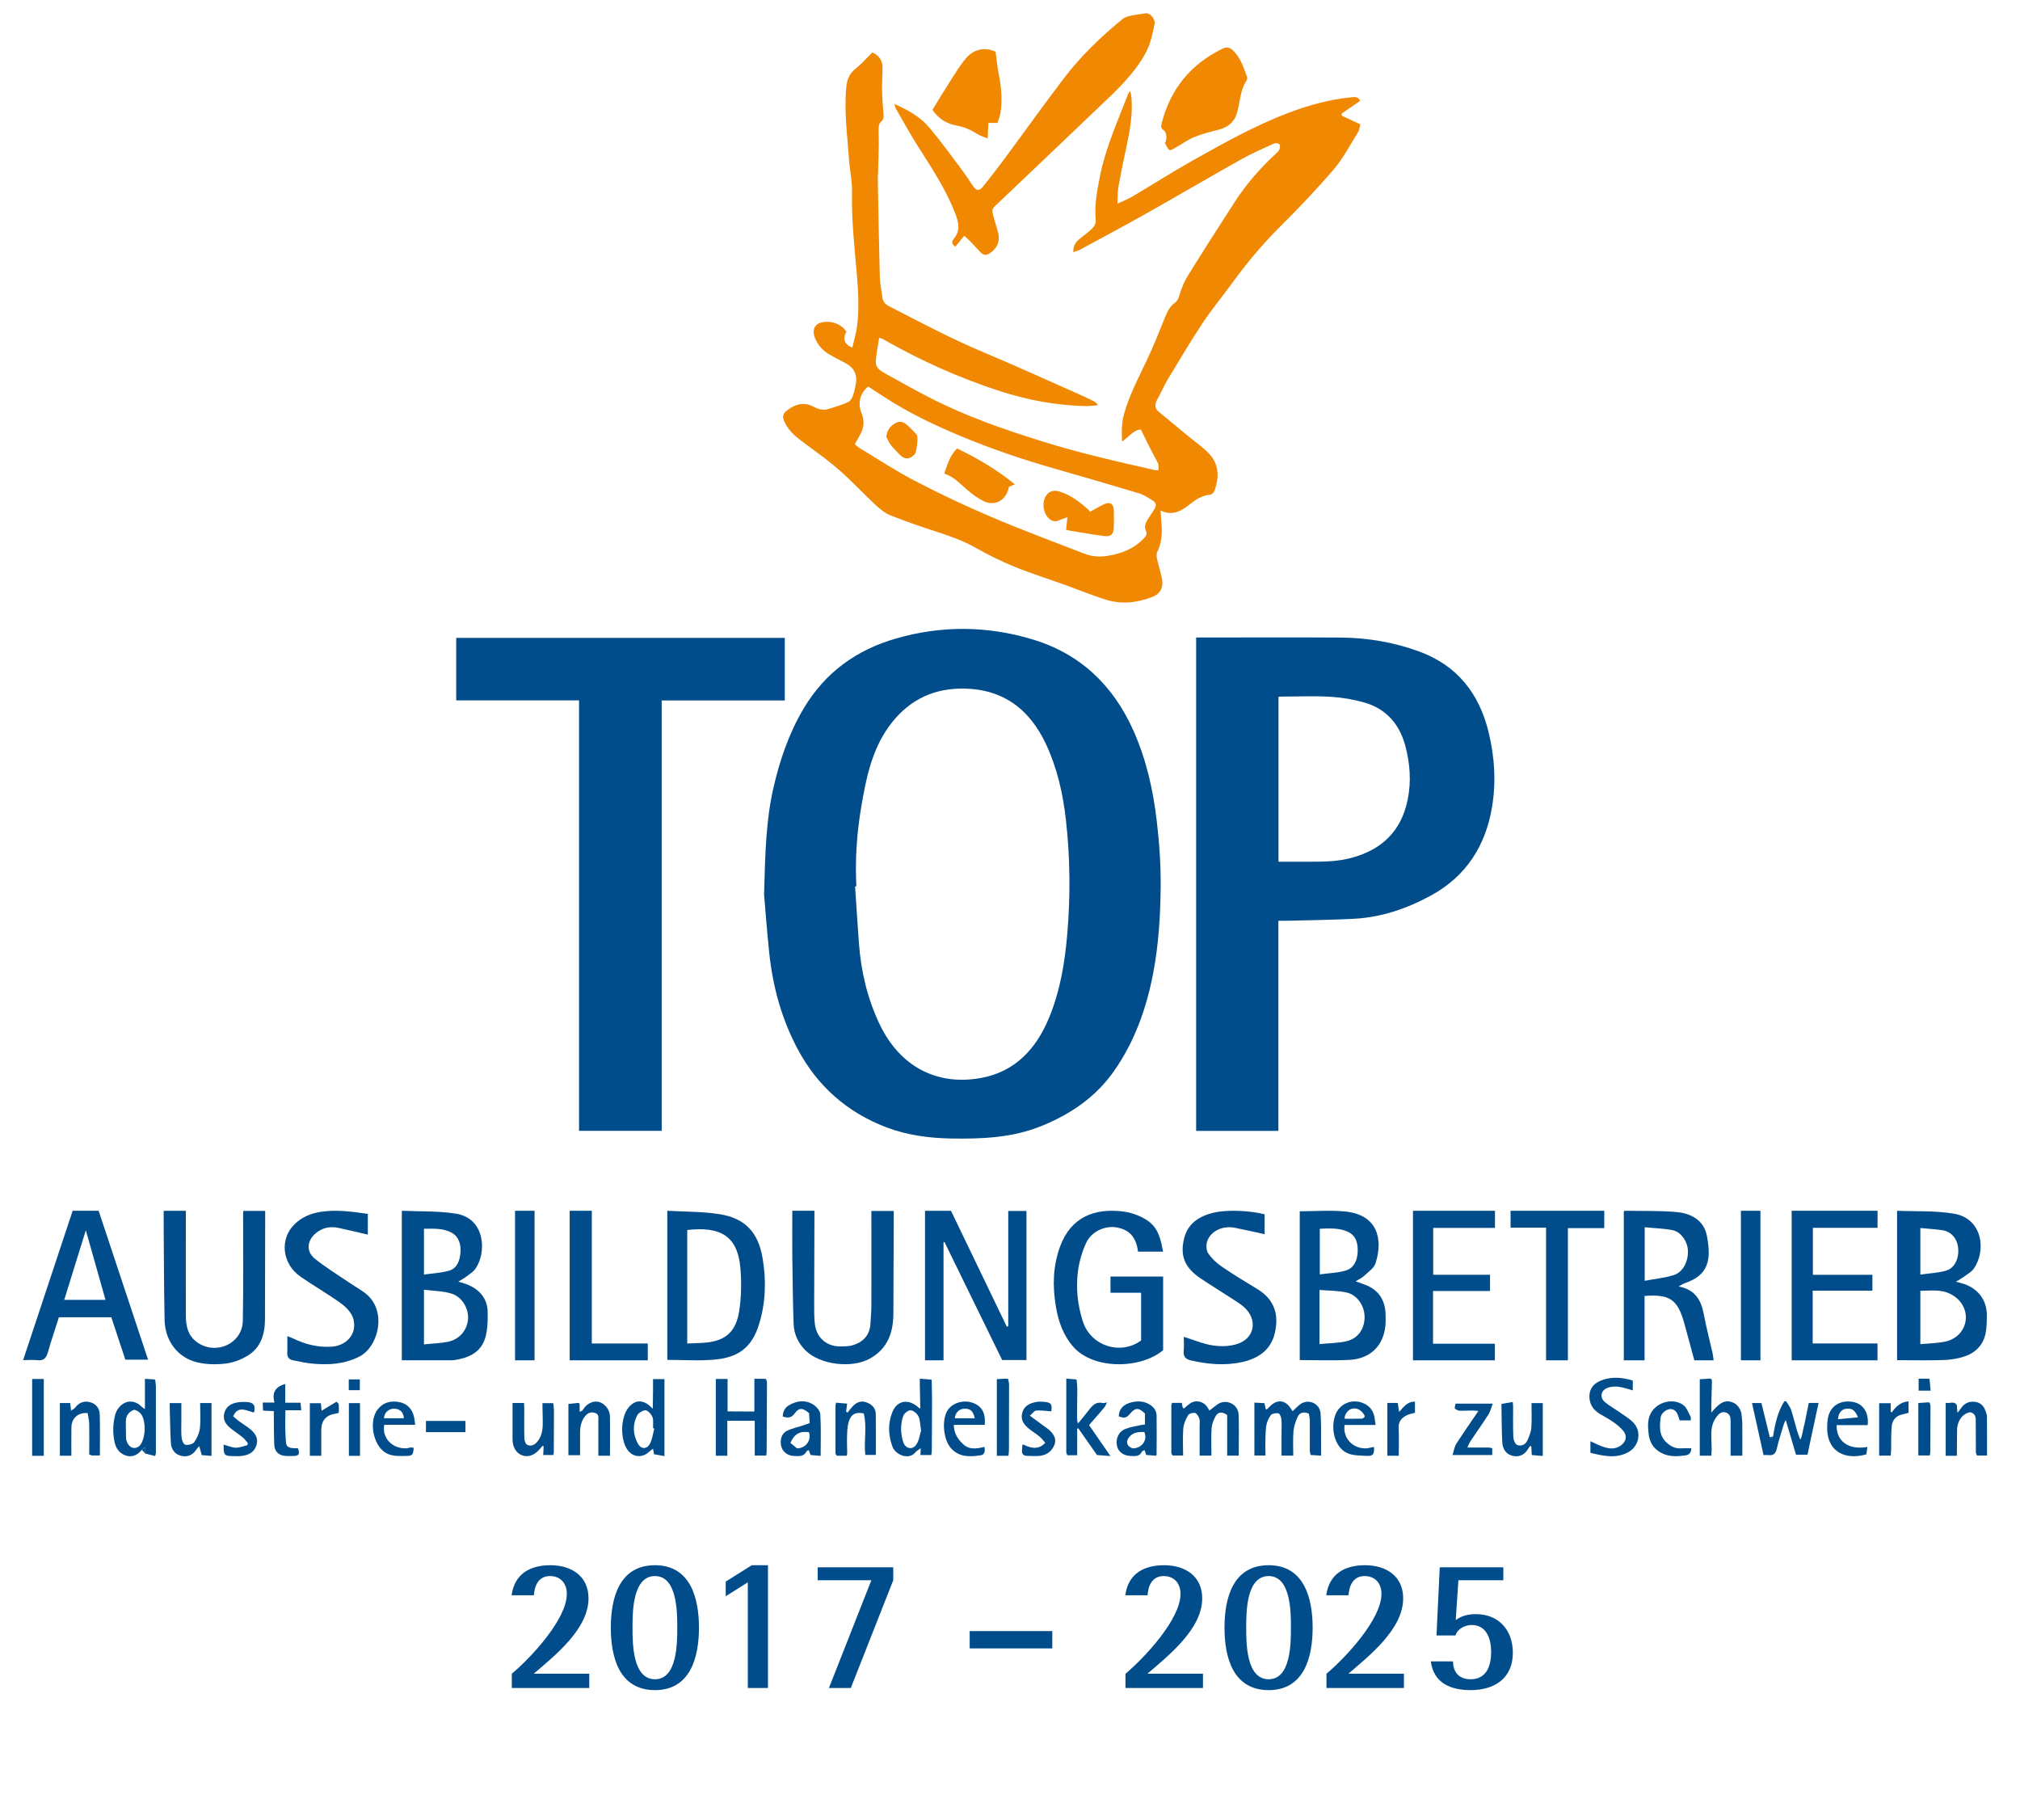 <svg width="151" height="136" viewBox="0 0 151 136" fill="none" xmlns="http://www.w3.org/2000/svg">
<path d="M57.118 66.787C57.2 63.69 57.27 61.302 57.798 58.961C58.273 56.855 58.959 54.832 60.068 52.961C61.673 50.256 64.023 48.568 66.994 47.715C70.373 46.744 73.764 46.768 77.126 47.768C80.698 48.826 83.182 51.17 84.708 54.564C85.683 56.735 86.2 59.026 86.474 61.384C86.663 63.005 86.777 64.625 86.763 66.258C86.742 68.466 86.608 70.66 86.185 72.831C85.677 75.425 84.802 77.866 83.278 80.042C81.933 81.963 80.097 83.224 77.958 84.112C75.72 85.045 73.379 85.13 71.012 85.086C69.39 85.053 67.79 84.833 66.264 84.254C63.316 83.13 61.093 81.171 59.604 78.36C58.416 76.113 57.763 73.716 57.5 71.201C57.322 69.501 57.2 67.793 57.112 66.79L57.118 66.787ZM64.017 66.243C63.985 66.243 63.953 66.243 63.92 66.246C64.014 67.66 64.102 69.078 64.207 70.493C64.361 72.596 64.837 74.616 65.745 76.528C67.242 79.683 70.014 81.183 73.367 80.557C75.912 80.083 77.471 78.354 78.416 76.075C79.242 74.081 79.601 71.954 79.782 69.796C80.024 66.94 79.998 64.093 79.677 61.252C79.458 59.314 79.029 57.417 78.203 55.641C76.925 52.891 74.821 51.4 71.736 51.464C69.498 51.511 67.741 52.506 66.445 54.3C65.167 56.07 64.741 58.179 64.385 60.276C64.052 62.243 63.909 64.237 64.017 66.243Z" fill="#014D8B"/>
<path d="M89.415 47.644H90.268C93.586 47.644 96.907 47.629 100.225 47.65C102.23 47.662 104.194 48 106.08 48.688C108.902 49.72 110.562 51.797 111.271 54.697C111.73 56.564 111.846 58.47 111.528 60.349C111.044 63.22 109.593 65.487 106.993 66.913C105.189 67.902 103.281 68.555 101.223 68.666C99.525 68.757 97.823 68.772 96.122 68.816C95.929 68.822 95.737 68.816 95.562 68.816V84.518H89.415V47.644ZM95.567 64.402C96.353 64.402 97.103 64.402 97.853 64.402C98.921 64.408 99.989 64.393 101.034 64.111C103.298 63.499 104.755 62.12 105.23 59.749C105.502 58.393 105.402 57.064 105.055 55.755C104.623 54.132 103.628 52.976 102 52.508C101.18 52.273 100.316 52.126 99.466 52.076C98.267 52.003 97.062 52.059 95.859 52.059C95.754 52.059 95.649 52.07 95.57 52.076V64.405L95.567 64.402Z" fill="#014D8B"/>
<path d="M43.285 52.344H34.103V47.673H58.664V52.35H49.463V84.515H43.285V52.341V52.344Z" fill="#014D8B"/>
<path d="M69.144 90.493H71.09C72.478 93.377 73.869 96.266 75.264 99.158L75.369 99.113V90.504H76.731V101.646H74.915C73.491 98.732 72.045 95.78 70.603 92.825C70.578 92.828 70.553 92.836 70.531 92.84V101.665H69.147V90.489L69.144 90.493Z" fill="#014D8B"/>
<path d="M141.811 101.655V90.489C143.24 90.549 144.676 90.471 146.056 90.704C148.238 91.074 148.482 93.519 147.533 94.829C147.361 95.07 147.065 95.226 146.817 95.411C146.648 95.537 146.461 95.637 146.213 95.792C146.487 95.866 146.667 95.907 146.84 95.966C147.931 96.355 148.542 97.225 148.523 98.374C148.516 98.803 148.512 99.244 148.426 99.662C148.253 100.495 147.706 101.073 146.918 101.355C146.416 101.532 145.861 101.621 145.325 101.644C144.17 101.684 143.015 101.655 141.811 101.655ZM143.551 100.455C144.207 100.396 144.774 100.388 145.317 100.288C146.225 100.125 146.84 99.477 146.941 98.67C147.038 97.888 146.6 97.111 145.808 96.711C145.081 96.34 144.301 96.47 143.551 96.47V100.455ZM143.551 95.259C144.23 95.163 144.856 95.133 145.445 94.974C146.101 94.796 146.45 94.081 146.378 93.289C146.315 92.593 145.88 92.056 145.231 91.948C144.695 91.863 144.151 91.837 143.551 91.778V95.259Z" fill="#014D8B"/>
<path d="M30.037 101.662V90.489C31.41 90.552 32.787 90.489 34.12 90.712C36.291 91.078 36.389 93.645 35.529 94.838C35.348 95.086 35.056 95.253 34.806 95.446C34.666 95.553 34.507 95.635 34.257 95.787C34.532 95.872 34.709 95.912 34.879 95.979C35.833 96.353 36.454 97.028 36.458 98.109C36.458 98.806 36.45 99.558 36.205 100.184C35.818 101.173 34.893 101.517 33.914 101.654C33.78 101.673 33.643 101.662 33.509 101.662C32.368 101.662 31.226 101.662 30.037 101.662ZM31.692 100.473C32.357 100.406 32.913 100.391 33.455 100.287C34.337 100.113 34.911 99.443 34.987 98.591C35.056 97.835 34.554 96.927 33.762 96.683C33.108 96.479 32.393 96.483 31.692 96.39V100.473ZM31.692 95.257C32.346 95.164 32.946 95.135 33.517 94.983C34.163 94.816 34.369 94.238 34.42 93.627C34.471 93.031 34.315 92.445 33.784 92.141C33.141 91.775 32.407 91.83 31.692 91.834V95.257Z" fill="#014D8B"/>
<path d="M97.16 90.527C98.321 90.527 99.46 90.431 100.577 90.546C102.953 90.79 103.417 92.586 102.822 94.419C102.699 94.797 102.26 95.072 101.948 95.373C101.803 95.514 101.603 95.595 101.335 95.758C101.607 95.859 101.785 95.922 101.959 95.985C102.985 96.345 103.537 97.087 103.573 98.196C103.584 98.597 103.595 99.005 103.518 99.394C103.261 100.738 102.303 101.565 100.849 101.635C99.63 101.695 98.408 101.647 97.16 101.647V90.527ZM98.633 100.452C99.333 100.385 99.978 100.381 100.599 100.252C101.473 100.066 101.973 99.387 102.006 98.508C102.035 97.647 101.491 96.782 100.66 96.597C100 96.449 99.304 96.463 98.636 96.408V100.452H98.633ZM98.658 95.243C99.347 95.15 99.986 95.132 100.58 94.961C101.168 94.794 101.44 94.274 101.484 93.655C101.531 92.98 101.4 92.349 100.747 92.056C100.094 91.759 99.376 91.803 98.658 91.833V95.243Z" fill="#014D8B"/>
<path d="M49.882 90.489C51.218 90.567 52.535 90.541 53.819 90.748C55.715 91.054 56.693 92.125 57.011 94.06C57.286 95.729 57.242 97.387 56.725 99.022C56.168 100.799 55.082 101.46 53.428 101.611C52.263 101.718 51.084 101.633 49.882 101.633V90.489ZM51.373 100.407C51.901 100.381 52.379 100.385 52.849 100.333C54.254 100.178 55.014 99.502 55.252 98.014C55.419 96.966 55.433 95.869 55.35 94.806C55.147 92.324 53.808 91.652 51.373 91.926V100.407Z" fill="#014D8B"/>
<path d="M85.07 93.544C84.932 92.469 84.443 91.915 83.492 91.737C82.619 91.573 81.594 92.027 81.195 92.886C80.896 93.533 80.684 94.251 80.587 94.958C80.411 96.241 80.549 97.528 80.948 98.766C81.534 100.585 83.746 101.314 85.301 100.183V96.617H83.011V95.404H86.946C86.946 97.271 86.946 99.09 86.946 100.909C85.26 102.326 81.735 102.374 80.232 100.656C79.468 99.782 79.113 98.744 78.927 97.632C78.673 96.114 78.707 94.615 79.248 93.15C80.064 90.941 81.84 90.275 83.969 90.546C84.335 90.591 84.704 90.688 85.044 90.833C86.267 91.35 86.659 91.923 86.942 93.544H85.07Z" fill="#014D8B"/>
<path d="M125.475 96.144C126.73 96.38 127.166 97.18 127.365 98.231C127.548 99.208 127.801 100.169 128.022 101.138C128.058 101.302 128.069 101.474 128.095 101.665H126.656C126.403 100.73 126.157 99.806 125.9 98.886C125.409 97.117 124.821 96.713 122.935 96.855V101.665H121.383V90.549C121.412 90.527 121.434 90.489 121.456 90.489C122.752 90.512 124.054 90.471 125.343 90.587C126.421 90.684 127.379 91.204 127.599 92.382C127.911 94.065 127.794 95.288 125.919 95.909C125.809 95.946 125.709 96.021 125.475 96.148V96.144ZM122.946 95.722C123.706 95.58 124.432 95.509 125.119 95.295C125.809 95.082 126.216 94.267 126.176 93.451C126.143 92.778 125.654 92.06 125.023 91.937C124.348 91.806 123.651 91.791 122.946 91.72V95.722Z" fill="#014D8B"/>
<path d="M4.402 98.452C4.131 99.309 3.834 100.17 3.587 101.042C3.464 101.478 3.279 101.713 2.801 101.657C2.475 101.62 2.142 101.649 1.729 101.649C2.975 97.897 4.203 94.197 5.431 90.489H7.373C8.601 94.186 9.829 97.882 11.068 101.616H9.369C9.028 100.584 8.68 99.537 8.322 98.449H4.399L4.402 98.452ZM6.416 91.946C5.859 93.742 5.33 95.442 4.801 97.148H7.887C7.405 95.445 6.931 93.765 6.416 91.946Z" fill="#014D8B"/>
<path d="M60.88 90.489C60.88 90.704 60.88 90.899 60.88 91.098C60.873 93.245 60.865 95.388 60.861 97.535C60.861 97.99 60.861 98.445 60.906 98.897C61.006 99.938 61.756 100.626 62.787 100.626C63.12 100.626 63.475 100.626 63.785 100.525C64.536 100.288 65.016 99.776 65.068 98.934C65.097 98.468 65.138 97.998 65.138 97.528C65.145 95.197 65.138 92.865 65.138 90.504H66.809C66.809 90.662 66.809 90.801 66.809 90.937C66.802 93.332 66.79 95.727 66.783 98.122C66.783 99.573 66.373 100.784 65.027 101.536C63.685 102.284 61.32 102.013 60.222 100.934C59.667 100.385 59.35 99.712 59.324 98.934C59.268 97.276 59.25 95.618 59.228 93.96C59.213 92.817 59.228 91.677 59.228 90.489H60.88Z" fill="#014D8B"/>
<path d="M18.188 90.501H19.823C19.823 90.727 19.823 90.927 19.823 91.127C19.819 93.611 19.815 96.095 19.808 98.579C19.808 99.707 19.5 100.723 18.5 101.327C18.013 101.621 17.43 101.844 16.869 101.908C16.178 101.991 15.434 101.98 14.762 101.821C13.272 101.47 12.332 100.209 12.302 98.624C12.257 96.284 12.254 93.939 12.235 91.595C12.235 91.237 12.235 90.878 12.235 90.493H13.892C13.892 90.682 13.892 90.863 13.892 91.044C13.892 93.464 13.885 95.887 13.892 98.307C13.892 99.153 14.071 99.919 14.87 100.406C16.278 101.263 18.117 100.36 18.151 98.718C18.203 96.065 18.169 93.407 18.173 90.75C18.173 90.674 18.18 90.595 18.184 90.489L18.188 90.501Z" fill="#014D8B"/>
<path d="M111.752 90.489V91.77H107.134V95.272H111.384V96.485H107.123V100.425H111.745V101.665H105.623V90.489H111.752Z" fill="#014D8B"/>
<path d="M27.496 92.27C26.767 92.103 26.031 91.921 25.287 91.765C24.672 91.638 24.098 91.753 23.605 92.166C22.946 92.721 22.868 93.528 23.535 94.071C24.319 94.707 25.188 95.235 26.027 95.804C26.406 96.064 26.804 96.295 27.183 96.559C29.016 97.824 28.32 100.643 26.87 101.383C25.736 101.963 24.554 102.027 23.336 101.911C22.85 101.867 22.371 101.755 21.889 101.658C21.595 101.599 21.455 101.413 21.473 101.089C21.491 100.706 21.477 100.319 21.477 99.858C21.657 99.929 21.808 99.977 21.948 100.048C22.832 100.479 23.752 100.699 24.746 100.65C25.928 100.591 26.738 99.65 26.402 98.53C26.27 98.091 25.854 97.671 25.464 97.392C24.495 96.693 23.45 96.098 22.467 95.417C21.076 94.45 20.88 92.598 22.036 91.478C22.57 90.961 23.226 90.686 23.962 90.571C25.129 90.388 26.277 90.545 27.496 90.723V92.27Z" fill="#014D8B"/>
<path d="M135.515 95.276H139.966V96.459H135.503V100.404H140.348V101.665H133.932V90.489H140.352V91.762H135.519V95.28L135.515 95.276Z" fill="#014D8B"/>
<path d="M88.487 99.909C89.248 100.142 89.956 100.451 90.69 100.558C91.298 100.647 91.984 100.621 92.554 100.421C93.788 99.979 94.008 98.657 93.057 97.748C92.77 97.473 92.416 97.269 92.081 97.046C91.302 96.537 90.508 96.055 89.74 95.539C88.584 94.759 88.204 93.89 88.502 92.609C88.771 91.444 89.635 90.887 90.728 90.631C91.708 90.397 93.419 90.464 94.533 90.753V92.238C93.799 92.079 93.053 91.908 92.304 91.759C91.38 91.577 90.463 92.023 90.228 92.814C90.15 93.074 90.176 93.46 90.321 93.675C90.575 94.046 90.925 94.384 91.298 94.64C92.166 95.234 93.065 95.784 93.967 96.326C95.275 97.109 95.629 98.26 95.286 99.667C94.977 100.93 94.019 101.538 92.841 101.798C91.566 102.08 90.284 101.962 89.017 101.672C88.607 101.579 88.446 101.371 88.484 100.955C88.517 100.61 88.491 100.258 88.491 99.912L88.487 99.909Z" fill="#014D8B"/>
<path d="M115.573 91.751H112.919V90.489H119.923V91.785H117.204V101.665H115.573V91.747V91.751Z" fill="#014D8B"/>
<path d="M42.586 90.489H44.238V100.408H48.423V101.665H42.586V90.489Z" fill="#014D8B"/>
<path d="M38.501 90.489H39.96V101.665H38.501V90.489Z" fill="#014D8B"/>
<path d="M130.138 90.489H131.597V101.665H130.138V90.489Z" fill="#014D8B"/>
<path d="M88.486 105.279C88.656 105.141 88.813 104.985 88.997 104.867C89.426 104.594 89.995 104.744 90.267 105.188C90.334 105.299 90.398 105.411 90.41 105.42C90.608 105.267 90.801 105.105 91.005 104.961C91.647 104.508 92.561 104.932 92.59 105.726C92.625 106.738 92.598 107.755 92.598 108.79H91.735V105.755C91.376 105.491 91.055 105.505 90.874 105.835C90.719 106.111 90.591 106.438 90.57 106.749C90.526 107.417 90.556 108.09 90.556 108.787H89.674C89.674 108.037 89.674 107.285 89.674 106.529C89.674 106.358 89.706 106.17 89.651 106.02C89.59 105.855 89.464 105.632 89.33 105.599C89.172 105.561 88.883 105.649 88.807 105.779C88.635 106.07 88.484 106.414 88.454 106.746C88.402 107.402 88.44 108.064 88.44 108.782C88.177 108.782 87.941 108.782 87.707 108.782C87.687 108.761 87.666 108.761 87.646 108.776C87.617 108.714 87.561 108.652 87.561 108.59C87.558 107.402 87.561 106.217 87.561 105.029C87.561 104.973 87.591 104.914 87.608 104.846H88.341C88.361 104.949 88.378 105.049 88.399 105.152C88.428 105.194 88.457 105.238 88.486 105.279Z" fill="#014D8B"/>
<path d="M94.595 108.358V108.779H93.769V104.826C94.017 104.841 94.253 104.852 94.519 104.867C94.551 105.02 94.58 105.158 94.612 105.296C94.633 105.314 94.653 105.332 94.673 105.349C94.755 105.276 94.84 105.205 94.913 105.126C95.461 104.549 96.086 104.614 96.503 105.288C96.547 105.358 96.594 105.423 96.626 105.473C96.81 105.299 96.973 105.123 97.163 104.973C97.764 104.499 98.66 104.861 98.715 105.632C98.771 106.423 98.748 107.22 98.756 108.017C98.759 108.267 98.756 108.52 98.756 108.79C98.447 108.77 98.208 108.755 97.968 108.74H97.971C97.951 108.629 97.913 108.514 97.91 108.402C97.91 107.655 97.919 106.908 97.913 106.161C97.913 105.985 97.863 105.808 97.837 105.649C97.446 105.479 97.148 105.57 96.999 105.899C96.848 106.235 96.722 106.605 96.69 106.97C96.64 107.564 96.675 108.167 96.675 108.79H95.797C95.797 108.24 95.797 107.682 95.797 107.123C95.797 106.767 95.82 106.411 95.785 106.058C95.771 105.899 95.66 105.643 95.561 105.626C95.377 105.593 95.082 105.643 94.989 105.773C94.811 106.017 94.679 106.335 94.644 106.635C94.58 107.19 94.6 107.758 94.586 108.32C94.58 108.32 94.571 108.326 94.565 108.329C94.571 108.34 94.58 108.349 94.586 108.361L94.595 108.358Z" fill="#014D8B"/>
<path d="M57.266 103.061C57.289 103.152 57.333 103.241 57.333 103.332C57.327 105.058 57.318 106.788 57.309 108.514C57.309 108.596 57.289 108.682 57.277 108.784H56.419V106.182H54.37V108.796H53.51V103.058H54.388C54.388 103.861 54.388 104.661 54.388 105.461L54.391 105.488L54.417 105.482C55.045 105.485 55.672 105.491 56.3 105.493C56.332 105.491 56.364 105.485 56.393 105.482V103.047C56.661 103.047 56.874 103.047 57.087 103.047C57.146 103.052 57.204 103.055 57.266 103.061Z" fill="#014D8B"/>
<path d="M68.793 105.27C68.781 104.694 68.77 104.114 68.758 103.538C68.758 103.397 68.758 103.255 68.758 103.041C69.082 103.067 69.356 103.091 69.634 103.111L69.625 103.132L69.645 103.138C69.654 103.626 69.672 104.111 69.672 104.599C69.672 105.882 69.663 107.167 69.654 108.449C69.654 108.543 69.634 108.637 69.619 108.746H68.805C68.811 108.582 68.817 108.446 68.828 108.234C68.665 108.358 68.531 108.423 68.449 108.526C67.924 109.173 66.922 108.717 66.704 108.096C66.397 107.24 66.365 106.367 66.712 105.523C67.077 104.635 67.926 104.517 68.685 105.211C68.709 105.226 68.732 105.243 68.755 105.258C68.77 105.261 68.784 105.267 68.799 105.27H68.793ZM68.852 106.899C68.776 106.455 68.784 106.114 68.65 105.843C68.548 105.638 68.274 105.411 68.067 105.399C67.886 105.388 67.585 105.632 67.518 105.826C67.296 106.458 67.314 107.126 67.515 107.767C67.678 108.282 68.221 108.396 68.51 107.946C68.72 107.62 68.767 107.185 68.855 106.899H68.852Z" fill="#014D8B"/>
<path d="M10.604 108.355C10.294 108.734 9.897 108.934 9.419 108.787C8.958 108.643 8.677 108.276 8.572 107.811C8.421 107.137 8.432 106.458 8.599 105.779C8.803 104.941 9.76 104.285 10.624 105.164C10.679 105.22 10.752 105.258 10.834 105.314V103.05C11.088 103.064 11.327 103.079 11.564 103.094L11.572 103.126H11.604C11.622 103.302 11.654 103.482 11.654 103.658C11.657 105.296 11.654 106.935 11.654 108.573C11.654 108.62 11.634 108.667 11.599 108.82C11.351 108.758 11.105 108.693 10.86 108.632C10.86 108.499 10.86 108.367 10.86 108.146C10.732 108.249 10.668 108.299 10.604 108.349V108.355ZM10.046 105.358C9.623 105.505 9.401 105.799 9.407 106.264C9.413 106.667 9.41 107.07 9.422 107.473C9.433 107.829 9.713 108.208 10.002 108.217C10.352 108.226 10.548 107.984 10.656 107.679C10.834 107.185 10.86 106.682 10.749 106.164C10.662 105.755 10.452 105.482 10.043 105.358H10.046Z" fill="#014D8B"/>
<path d="M48.893 108.702C48.869 108.576 48.849 108.449 48.817 108.276C48.703 108.361 48.612 108.417 48.54 108.487C48.02 108.979 47.331 108.929 46.914 108.364C46.351 107.602 46.38 105.946 46.972 105.211C47.498 104.558 48.143 104.579 48.773 105.267L48.782 105.288L48.799 105.267C48.805 104.794 48.814 104.32 48.817 103.847C48.817 103.594 48.817 103.341 48.817 103.07H49.669V108.826C49.392 108.776 49.138 108.729 48.887 108.684L48.893 108.699V108.702ZM48.907 106.767C48.878 106.758 48.849 106.752 48.82 106.743C48.82 106.523 48.828 106.302 48.82 106.085C48.808 105.826 48.449 105.364 48.213 105.399C48 105.432 47.725 105.602 47.629 105.788C47.27 106.482 47.317 107.208 47.682 107.887C47.915 108.323 48.364 108.334 48.589 107.89C48.764 107.549 48.808 107.143 48.91 106.767H48.907Z" fill="#014D8B"/>
<path d="M132.534 107.367C132.691 106.446 132.875 105.538 133.374 104.738C133.421 104.729 133.465 104.723 133.511 104.714C133.637 104.923 133.803 105.12 133.879 105.343C134.054 105.861 134.18 106.396 134.334 106.92C134.396 107.129 134.48 107.332 134.553 107.537C134.565 107.558 134.579 107.579 134.594 107.599C134.6 107.582 134.609 107.564 134.614 107.546C134.641 107.47 134.667 107.393 134.69 107.317V107.308C134.749 107.04 134.807 106.776 134.865 106.508L134.892 106.499L134.88 106.476C134.988 105.941 135.099 105.405 135.21 104.849H135.945C135.922 104.961 135.899 105.058 135.878 105.158L135.858 105.164L135.869 105.182C135.621 106.349 135.37 107.52 135.113 108.72H134.255C134.013 107.899 133.762 107.055 133.488 106.123C133.418 106.279 133.377 106.346 133.354 106.42C133.173 107.026 132.96 107.629 132.825 108.246C132.741 108.64 132.566 108.796 132.183 108.749C132.078 108.734 131.967 108.749 131.83 108.749C131.541 107.446 131.258 106.167 130.966 104.858H131.673C131.874 105.688 132.084 106.543 132.291 107.396C132.411 107.532 132.466 107.526 132.525 107.364L132.534 107.367Z" fill="#014D8B"/>
<path d="M130.173 105.626C130.196 105.879 130.237 106.135 130.24 106.388C130.249 107.182 130.243 107.976 130.243 108.793H129.367C129.367 107.94 129.364 107.087 129.367 106.232C129.367 105.946 129.341 105.685 129.029 105.573C128.699 105.455 128.495 105.658 128.319 105.885C128.025 106.267 127.923 106.717 127.923 107.193C127.923 107.573 127.946 107.952 127.952 108.332C127.952 108.484 127.931 108.64 127.923 108.793H127.062V103.079C127.281 103.067 127.496 103.055 127.71 103.041L127.73 103.052L127.747 103.035C127.978 103 127.975 103.158 127.969 103.308C127.955 103.855 127.937 104.405 127.925 104.952C127.923 105.117 127.925 105.282 127.925 105.57C128.398 105.038 128.813 104.546 129.498 104.802C129.855 104.935 130.073 105.235 130.17 105.611V105.62L130.173 105.626Z" fill="#014D8B"/>
<path d="M122.054 103.176V103.911C121.677 103.811 121.318 103.673 120.953 103.638C120.667 103.608 120.338 103.635 120.084 103.758C119.646 103.973 119.593 104.47 119.967 104.785C120.326 105.088 120.749 105.314 121.134 105.588C121.47 105.826 121.835 106.041 122.112 106.338C122.737 107.011 122.529 108.082 121.727 108.526C120.793 109.043 119.85 108.811 118.887 108.579V107.714C119.202 107.852 119.521 108.02 119.853 108.134C120.314 108.29 120.784 108.332 121.204 107.999C121.566 107.714 121.645 107.299 121.347 106.94C121.134 106.682 120.863 106.464 120.586 106.27C120.259 106.041 119.897 105.861 119.556 105.649C119.129 105.385 118.861 105.011 118.817 104.494C118.771 103.914 119.033 103.47 119.558 103.229C120.39 102.85 121.222 102.929 122.054 103.179V103.176Z" fill="#014D8B"/>
<path d="M82.734 104.835C82.676 104.952 82.635 105.088 82.553 105.185C82.186 105.623 81.806 106.052 81.409 106.508C81.938 107.273 82.451 108.017 83.009 108.82C82.629 108.79 82.332 108.767 82.002 108.743C81.544 108.087 81.074 107.417 80.601 106.743C80.575 106.755 80.548 106.764 80.522 106.776V108.761C80.262 108.761 80.035 108.761 79.81 108.761L79.787 108.758C79.76 108.696 79.734 108.634 79.708 108.57C79.714 108.564 79.722 108.555 79.728 108.546C79.722 108.546 79.714 108.546 79.708 108.546V103.032C79.988 103.055 80.213 103.073 80.438 103.094L80.449 103.126H80.481C80.499 103.364 80.531 103.602 80.531 103.841C80.531 104.544 80.51 105.246 80.508 105.949C80.508 106.079 80.54 106.211 80.557 106.34C80.566 106.355 80.572 106.373 80.581 106.39C80.595 106.373 80.613 106.355 80.627 106.338C80.907 105.991 81.191 105.649 81.465 105.296C81.707 104.982 81.975 104.758 82.407 104.852C82.498 104.873 82.597 104.838 82.693 104.829L82.714 104.846L82.74 104.838L82.734 104.835Z" fill="#014D8B"/>
<path d="M42.51 104.926C42.752 104.899 42.995 104.873 43.234 104.849H43.237C43.257 104.844 43.275 104.849 43.286 104.867C43.301 104.899 43.316 104.935 43.33 104.967V105.517C43.429 105.47 43.485 105.443 43.54 105.417H43.558L43.552 105.399C43.818 104.926 44.308 104.667 44.749 104.77C45.172 104.867 45.577 105.323 45.592 105.808C45.615 106.796 45.598 107.787 45.598 108.796H44.728C44.728 107.917 44.728 107.04 44.728 106.164C44.728 105.946 44.778 105.699 44.504 105.605C44.226 105.511 43.975 105.567 43.777 105.796C43.462 106.155 43.368 106.593 43.362 107.052C43.356 107.614 43.362 108.176 43.362 108.758H42.49C42.49 107.464 42.49 106.217 42.49 104.97L42.519 104.958L42.51 104.929V104.926Z" fill="#014D8B"/>
<path d="M15.077 108.746C15.022 108.537 14.966 108.326 14.899 108.082C14.829 108.161 14.739 108.234 14.681 108.329C14.4 108.761 13.989 108.923 13.519 108.799C13.072 108.682 12.804 108.32 12.775 107.861C12.722 106.996 12.716 106.132 12.69 105.267L12.705 105.255L12.687 105.243V104.861H13.557C13.557 105.326 13.557 105.788 13.557 106.246C13.557 106.649 13.534 107.055 13.577 107.455C13.598 107.646 13.729 107.958 13.846 107.976C14.062 108.011 14.406 107.94 14.517 107.785C14.73 107.482 14.902 107.099 14.943 106.735C15.01 106.123 14.961 105.496 14.961 104.858H15.81V108.811C15.559 108.79 15.32 108.77 15.083 108.749H15.075L15.077 108.746Z" fill="#014D8B"/>
<path d="M112.254 104.923C112.519 104.876 112.782 104.832 113.08 104.779C113.094 104.92 113.109 105.014 113.109 105.105C113.109 105.876 113.094 106.649 113.126 107.42C113.135 107.62 113.255 107.923 113.404 107.985C113.678 108.102 114.008 107.993 114.154 107.696C114.302 107.387 114.443 107.049 114.469 106.714C114.518 106.108 114.483 105.493 114.483 104.864H115.327V108.814C115.055 108.793 114.796 108.77 114.504 108.746C114.492 108.52 114.48 108.317 114.469 108.117C114.443 108.096 114.416 108.076 114.39 108.055C114.332 108.14 114.265 108.223 114.212 108.311C113.935 108.773 113.503 108.923 113.021 108.79C112.551 108.661 112.321 108.252 112.298 107.787C112.251 106.846 112.254 105.905 112.236 104.964L112.263 104.949L112.251 104.923H112.254Z" fill="#014D8B"/>
<path d="M62.539 108.784C62.51 108.723 62.454 108.661 62.454 108.599C62.452 107.414 62.454 106.226 62.454 105.041C62.454 104.982 62.481 104.926 62.501 104.832C62.778 104.855 63.041 104.879 63.327 104.902C63.295 105.146 63.272 105.317 63.248 105.491C63.283 105.517 63.321 105.543 63.356 105.57C63.49 105.405 63.619 105.235 63.765 105.079C64.048 104.779 64.398 104.664 64.789 104.814C65.177 104.961 65.46 105.235 65.466 105.679C65.481 106.69 65.472 107.699 65.472 108.737H64.681C64.567 107.696 64.821 106.643 64.57 105.635C63.96 105.502 63.598 105.699 63.432 106.299C63.336 106.646 63.33 107.023 63.318 107.387C63.304 107.802 63.327 108.22 63.33 108.634C63.33 108.67 63.312 108.705 63.289 108.796C63.064 108.796 62.828 108.796 62.592 108.796C62.574 108.793 62.557 108.79 62.539 108.787V108.784Z" fill="#014D8B"/>
<path d="M6.67 108.699C6.67 107.943 6.684 107.185 6.67 106.429C6.664 106.149 6.594 105.87 6.553 105.611C5.849 105.541 5.353 105.993 5.339 106.658C5.324 107.364 5.336 108.073 5.336 108.796H4.475V104.858H5.245C5.263 105.005 5.28 105.132 5.295 105.258C5.298 105.311 5.304 105.364 5.307 105.42C5.403 105.358 5.526 105.314 5.593 105.226C5.882 104.852 6.243 104.673 6.707 104.788C7.177 104.905 7.443 105.243 7.457 105.711C7.487 106.711 7.466 107.711 7.466 108.776C7.279 108.776 7.069 108.776 6.856 108.776C6.792 108.749 6.731 108.723 6.667 108.699H6.67Z" fill="#014D8B"/>
<path d="M147.274 105.546C146.729 105.626 146.308 106.179 146.297 106.855C146.285 107.49 146.288 108.126 146.282 108.758C146.282 108.767 146.265 108.776 146.244 108.799H145.445V104.838C145.728 104.926 146.043 104.673 146.273 105.002L146.259 105.017L146.279 105.026C146.291 105.179 146.305 105.332 146.326 105.591C146.451 105.432 146.524 105.349 146.586 105.258C146.828 104.891 147.163 104.72 147.601 104.764C148.021 104.805 148.281 105.049 148.418 105.438C148.465 105.576 148.529 105.717 148.529 105.858C148.538 106.82 148.535 107.779 148.535 108.779C148.296 108.779 148.057 108.779 147.82 108.779C147.808 108.758 147.791 108.755 147.771 108.77C147.747 108.705 147.724 108.637 147.7 108.573C147.706 108.567 147.715 108.558 147.721 108.552C147.715 108.552 147.706 108.552 147.7 108.552C147.7 107.726 147.7 106.899 147.689 106.076C147.686 105.814 147.572 105.605 147.283 105.552C147.28 105.552 147.274 105.552 147.271 105.552L147.274 105.546Z" fill="#014D8B"/>
<path d="M41.36 104.899C41.378 105.088 41.41 105.279 41.41 105.467C41.41 106.493 41.404 107.523 41.398 108.549C41.398 108.608 41.378 108.664 41.363 108.743H40.607C40.616 108.52 40.628 108.302 40.637 108.087C40.61 108.079 40.587 108.07 40.561 108.058C40.476 108.152 40.394 108.249 40.31 108.343C39.925 108.776 39.449 108.931 39.014 108.761C38.582 108.593 38.316 108.146 38.314 107.582C38.314 106.679 38.314 105.776 38.314 104.855H39.172C39.177 104.982 39.189 105.111 39.189 105.241C39.189 105.988 39.177 106.735 39.198 107.479C39.204 107.646 39.268 107.893 39.388 107.964C39.615 108.099 39.881 108.04 40.085 107.832C40.441 107.47 40.555 107.011 40.569 106.526C40.581 106.088 40.558 105.646 40.552 105.205C40.552 105.099 40.552 104.991 40.552 104.867C40.835 104.867 41.086 104.867 41.334 104.867V104.894H41.363L41.36 104.899Z" fill="#014D8B"/>
<path d="M86.423 108.796C86.181 108.779 85.942 108.761 85.685 108.74C85.644 108.623 85.603 108.511 85.556 108.376C85.489 108.414 85.384 108.437 85.358 108.496C85.183 108.864 84.862 108.826 84.544 108.817C83.992 108.805 83.581 108.505 83.493 108.043C83.388 107.499 83.63 106.985 84.138 106.788C84.462 106.661 84.812 106.608 85.154 106.529C85.294 106.496 85.437 106.485 85.588 106.461V105.643C85.133 105.188 84.868 105.191 84.477 105.652C84.199 105.979 84.065 106.011 83.63 105.855C83.639 105.311 83.972 104.941 84.628 104.794C85.075 104.694 85.521 104.717 85.93 104.964C86.239 105.152 86.452 105.423 86.458 105.791C86.473 106.755 86.464 107.723 86.458 108.687C86.458 108.72 86.435 108.752 86.42 108.793L86.423 108.796ZM84.69 108.246C85.37 108.234 85.807 107.605 85.539 107.026C84.967 106.999 84.646 107.108 84.395 107.42C84.126 107.752 84.246 108.114 84.672 108.243L84.681 108.267L84.69 108.246Z" fill="#014D8B"/>
<path d="M60.523 106.346C60.508 106.102 60.496 105.858 60.482 105.617C59.991 105.199 59.726 105.185 59.39 105.652C59.139 105.999 58.865 105.973 58.515 105.867C58.515 105.502 58.669 105.214 58.958 105.038C59.533 104.685 60.163 104.602 60.753 104.946C61.007 105.093 61.302 105.423 61.319 105.688C61.383 106.72 61.346 107.758 61.346 108.808C61.086 108.784 60.846 108.764 60.587 108.743C60.546 108.626 60.508 108.511 60.461 108.379C60.403 108.408 60.312 108.42 60.289 108.467C60.082 108.893 59.7 108.826 59.34 108.814C58.909 108.799 58.541 108.532 58.421 108.161C58.275 107.711 58.392 107.167 58.786 106.958C59.171 106.752 59.621 106.67 60.041 106.529C60.201 106.476 60.359 106.417 60.52 106.358C60.525 106.352 60.534 106.346 60.54 106.343C60.534 106.343 60.528 106.343 60.523 106.346ZM59.594 108.246C60.248 108.226 60.68 107.629 60.47 107.037C59.802 106.938 59.387 107.158 59.084 107.837C59.236 107.961 59.405 108.102 59.577 108.243L59.586 108.267L59.594 108.246Z" fill="#014D8B"/>
<path d="M73.611 106.49H71.3C71.303 107.093 71.58 107.549 72.001 107.937C72.476 108.376 73.028 108.267 73.6 108.134C73.629 108.42 73.644 108.711 73.317 108.761C72.514 108.882 71.715 108.931 71.087 108.234C70.518 107.602 70.375 106.12 70.836 105.399C71.186 104.852 72.015 104.596 72.686 104.832C73.395 105.079 73.693 105.596 73.611 106.488V106.49ZM72.867 105.996C72.742 105.429 72.511 105.249 72.018 105.288C71.677 105.314 71.399 105.617 71.376 105.996H72.867Z" fill="#014D8B"/>
<path d="M139.614 106.511C139.217 106.511 138.834 106.511 138.449 106.511C138.064 106.511 137.676 106.511 137.291 106.511C137.273 107.729 138.187 108.387 139.596 108.14C139.564 108.34 139.535 108.526 139.511 108.693C137.944 109.143 136.657 108.502 136.59 106.882C136.579 106.567 136.59 106.24 136.651 105.935C136.829 105.067 137.571 104.614 138.499 104.773C139.269 104.905 139.713 105.561 139.614 106.511ZM138.878 105.926L138.902 105.905C138.902 105.905 138.887 105.905 138.878 105.905C138.671 105.382 138.417 105.214 137.959 105.293C137.647 105.346 137.41 105.641 137.399 106.07C137.898 106.02 138.385 105.973 138.875 105.926H138.878Z" fill="#014D8B"/>
<path d="M102.191 108.243C102.363 108.208 102.536 108.173 102.711 108.137C102.743 108.696 102.644 108.834 102.15 108.808C101.675 108.782 101.158 108.793 100.735 108.611C99.848 108.229 99.448 106.935 99.786 105.843C100.061 104.958 100.989 104.511 101.85 104.844C102.34 105.032 102.644 105.385 102.746 105.905L102.734 105.92L102.751 105.929C102.775 106.105 102.801 106.282 102.83 106.496C102.398 106.496 102.013 106.496 101.628 106.496C101.243 106.496 100.884 106.496 100.513 106.496C100.361 107.49 101.149 108.308 102.185 108.243L102.188 108.261V108.243H102.191ZM101.999 105.773C101.745 105.346 101.397 105.179 101.012 105.299C100.747 105.385 100.493 105.735 100.513 106.032C100.942 106.032 101.374 106.038 101.806 106.026C101.873 106.026 101.94 105.946 102.007 105.905C102.007 105.861 102.001 105.817 101.999 105.776V105.773Z" fill="#014D8B"/>
<path d="M30.959 105.926C30.985 106.102 31.009 106.276 31.038 106.485H28.724C28.54 107.47 29.328 108.296 30.393 108.24L30.396 108.258V108.24C30.507 108.22 30.615 108.199 30.723 108.176C30.79 108.184 30.857 108.193 30.924 108.202C30.892 108.749 30.828 108.814 30.3 108.814C29.78 108.814 29.264 108.858 28.785 108.549C27.86 107.949 27.553 106.149 28.26 105.299C28.677 104.796 29.24 104.667 29.841 104.785C30.437 104.902 30.819 105.293 30.951 105.905L30.939 105.917L30.956 105.926H30.959ZM28.706 105.996H30.186C30.168 105.529 29.882 105.276 29.43 105.282C29.039 105.288 28.715 105.596 28.706 105.996Z" fill="#014D8B"/>
<path d="M19.636 104.823H20.517C20.313 104.073 20.59 103.632 21.323 103.438V104.835H22.467C22.484 105.029 22.502 105.191 22.522 105.399H21.334C21.334 106.046 21.302 106.652 21.343 107.255C21.393 108.055 21.288 108.252 22.274 108.24C22.429 108.699 22.35 108.814 21.886 108.817C21.705 108.817 21.521 108.826 21.34 108.811C20.832 108.77 20.526 108.49 20.503 107.985C20.471 107.252 20.476 106.52 20.468 105.785C20.468 105.691 20.468 105.596 20.468 105.461C20.188 105.449 19.942 105.438 19.665 105.426C19.656 105.232 19.651 105.064 19.639 104.823H19.636Z" fill="#014D8B"/>
<path d="M126.393 105.935V106.155H125.559C125.535 106.079 125.509 105.999 125.483 105.92C125.386 105.62 125.267 105.335 124.899 105.308C124.625 105.288 124.184 105.593 124.143 105.905C124.059 106.585 123.992 107.276 124.581 107.811C124.893 108.096 125.226 108.273 125.658 108.243C125.909 108.226 126.163 108.24 126.431 108.24C126.423 108.534 126.3 108.729 125.999 108.77C125.445 108.843 124.887 108.89 124.353 108.664C123.679 108.379 123.303 107.855 123.233 107.126C123.174 106.526 123.136 105.929 123.539 105.408C124.073 104.717 125.168 104.499 125.856 105.029C126.107 105.223 126.215 105.605 126.388 105.902L126.376 105.923L126.39 105.938L126.393 105.935Z" fill="#014D8B"/>
<path d="M111.337 108.187C111.407 108.202 111.475 108.217 111.55 108.234V108.746H108.58C108.676 108.446 108.714 108.14 108.863 107.905C109.376 107.096 109.931 106.311 110.514 105.452C110.339 105.438 110.22 105.417 110.1 105.417C109.761 105.417 109.42 105.443 109.081 105.429C108.973 105.426 108.866 105.335 108.76 105.285C108.758 105.246 108.752 105.205 108.749 105.167C108.769 105.064 108.79 104.961 108.801 104.902H111.585C111.46 105.232 111.405 105.496 111.27 105.705C110.838 106.382 110.371 107.037 109.925 107.705C109.831 107.846 109.773 108.011 109.686 108.184H111.311L111.323 108.208L111.34 108.19L111.337 108.187Z" fill="#014D8B"/>
<path d="M18.918 105.555C18.687 105.488 18.46 105.391 18.223 105.355C17.859 105.296 17.593 105.455 17.43 105.852C17.584 105.982 17.733 106.117 17.896 106.238C18.18 106.446 18.489 106.623 18.755 106.852C19.111 107.161 19.335 107.535 19.157 108.046C18.973 108.573 18.553 108.752 18.063 108.814C17.812 108.846 17.555 108.823 17.298 108.82C16.817 108.811 16.723 108.717 16.718 108.237C16.718 108.152 16.718 108.067 16.718 107.961C17.03 108.049 17.325 108.187 17.619 108.196C17.911 108.202 18.203 108.076 18.495 108.008C18.504 107.958 18.512 107.908 18.524 107.855C18.396 107.708 18.285 107.54 18.136 107.417C17.844 107.179 17.523 106.979 17.231 106.74C16.907 106.476 16.671 106.143 16.747 105.699C16.831 105.211 17.176 104.935 17.628 104.835C17.917 104.77 18.229 104.761 18.527 104.791C18.976 104.835 19.096 105.052 19 105.532C18.973 105.541 18.947 105.552 18.918 105.561V105.555Z" fill="#014D8B"/>
<path d="M76.509 107.967C77.222 108.314 77.706 108.29 78.138 107.829C77.995 107.673 77.864 107.493 77.697 107.355C77.446 107.146 77.16 106.979 76.906 106.77C76.553 106.482 76.288 106.135 76.404 105.635C76.533 105.073 76.968 104.873 77.467 104.776C77.63 104.744 77.805 104.755 77.974 104.764C78.567 104.794 78.675 104.938 78.584 105.479C78.205 105.452 77.831 105.393 77.464 105.42C77.315 105.432 77.181 105.638 76.982 105.802C77.321 106.052 77.595 106.246 77.861 106.449C78.103 106.632 78.371 106.79 78.573 107.011C78.815 107.276 78.972 107.608 78.821 107.984C78.631 108.452 78.266 108.732 77.782 108.799C77.449 108.843 77.102 108.814 76.763 108.805C76.518 108.799 76.375 108.679 76.398 108.411V108.402C76.407 108.261 76.413 108.12 76.422 107.979C76.454 107.973 76.483 107.967 76.515 107.964L76.509 107.967Z" fill="#014D8B"/>
<path d="M2.403 103.061H3.273V108.802H2.403V103.061Z" fill="#014D8B"/>
<path d="M74.516 108.776V103.073C74.744 103.061 74.957 103.05 75.17 103.038C75.234 103.044 75.298 103.05 75.359 103.055C75.383 103.197 75.43 103.335 75.43 103.476C75.43 105.114 75.427 106.749 75.421 108.387C75.421 108.52 75.397 108.652 75.383 108.802C75.091 108.802 74.814 108.802 74.54 108.802V108.779H74.513L74.516 108.776Z" fill="#014D8B"/>
<path d="M140.472 108.787V104.87H141.333V105.502C141.356 105.523 141.382 105.543 141.406 105.564C141.718 105.132 142.074 104.773 142.666 104.735V105.588C142.535 105.623 142.366 105.673 142.196 105.711C141.7 105.82 141.443 106.161 141.406 106.635C141.359 107.193 141.379 107.758 141.368 108.32C141.365 108.476 141.347 108.629 141.338 108.787H140.472Z" fill="#014D8B"/>
<path d="M25.152 104.758C25.21 104.823 25.309 104.885 25.318 104.955C25.341 105.158 25.327 105.367 25.327 105.588C25.239 105.611 25.172 105.641 25.105 105.649C24.39 105.743 24.022 106.152 24.016 106.873C24.011 107.508 24.016 108.143 24.016 108.799H23.161V104.87H23.987C24.008 105.088 24.025 105.285 24.04 105.432C24.413 105.205 24.778 104.985 25.146 104.764L25.152 104.776L25.157 104.761L25.152 104.758Z" fill="#014D8B"/>
<path d="M104.561 108.796H103.709V104.849H104.485C104.517 105.064 104.549 105.273 104.59 105.526C104.911 105.161 105.191 104.744 105.772 104.758V105.585C105.576 105.641 105.381 105.67 105.209 105.749C104.8 105.941 104.526 106.214 104.552 106.735C104.587 107.414 104.561 108.096 104.561 108.79V108.796Z" fill="#014D8B"/>
<path d="M144.242 104.82C144.266 104.911 144.309 104.999 144.309 105.091C144.309 106.229 144.303 107.367 144.295 108.505C144.295 108.599 144.266 108.693 144.254 108.776H143.399V104.855C143.661 104.838 143.921 104.823 144.181 104.805L144.207 104.829L144.242 104.823V104.82Z" fill="#014D8B"/>
<path d="M26.911 108.805H26.08V104.864H26.911V108.805Z" fill="#014D8B"/>
<path d="M31.841 107.035V106.196H34.794V107.035H31.841Z" fill="#014D8B"/>
<path d="M144.239 103.064C144.266 103.355 144.292 103.644 144.318 103.932H143.422V103.038C143.676 103.038 143.936 103.038 144.195 103.038L144.204 103.067H144.236L144.239 103.064Z" fill="#014D8B"/>
<path d="M26.071 103.897V103.094H26.897V103.897H26.071Z" fill="#014D8B"/>
<path d="M10.604 108.355C10.668 108.305 10.732 108.252 10.86 108.152C10.86 108.373 10.86 108.505 10.86 108.637C10.776 108.543 10.688 108.449 10.604 108.355Z" fill="#014D8B"/>
<path d="M132.534 107.367C132.475 107.529 132.417 107.535 132.3 107.399C132.379 107.39 132.458 107.379 132.534 107.367Z" fill="#014D8B"/>
<path d="M82.734 104.835L82.708 104.844L82.688 104.826C82.714 104.82 82.737 104.814 82.763 104.805C82.763 104.817 82.763 104.826 82.763 104.838C82.755 104.838 82.746 104.838 82.737 104.835H82.734Z" fill="#014D8B"/>
<path d="M6.67 108.699C6.734 108.726 6.795 108.752 6.859 108.776C6.795 108.749 6.734 108.723 6.67 108.699Z" fill="#014D8B"/>
<path d="M75.362 103.055C75.298 103.05 75.234 103.044 75.173 103.038C75.237 103.044 75.301 103.05 75.362 103.055Z" fill="#014D8B"/>
<path d="M80.624 106.335C80.61 106.352 80.592 106.37 80.578 106.388C80.569 106.37 80.563 106.355 80.554 106.338C80.578 106.329 80.601 106.329 80.624 106.332V106.335Z" fill="#014D8B"/>
<path d="M134.614 107.546C134.609 107.564 134.6 107.582 134.594 107.599C134.579 107.579 134.568 107.558 134.553 107.537C134.574 107.543 134.594 107.543 134.612 107.543L134.614 107.546Z" fill="#014D8B"/>
<path d="M76.509 107.967C76.477 107.973 76.448 107.979 76.416 107.982C76.448 107.976 76.477 107.97 76.509 107.967Z" fill="#014D8B"/>
<path d="M18.918 105.555C18.944 105.546 18.971 105.535 19 105.526C18.973 105.535 18.947 105.546 18.918 105.555Z" fill="#014D8B"/>
<path d="M56.39 105.485C56.358 105.488 56.326 105.493 56.297 105.496C56.329 105.493 56.361 105.488 56.39 105.485Z" fill="#014D8B"/>
<path d="M54.414 105.485L54.388 105.491L54.385 105.464L54.414 105.461V105.485Z" fill="#014D8B"/>
<path d="M147.771 108.767C147.791 108.752 147.806 108.755 147.82 108.776C147.803 108.776 147.788 108.77 147.771 108.767Z" fill="#014D8B"/>
<path d="M147.274 105.546C147.274 105.546 147.283 105.546 147.286 105.546L147.274 105.546Z" fill="#014D8B"/>
<path d="M130.173 105.626L130.17 105.617L130.184 105.623L130.173 105.626Z" fill="#014D8B"/>
<path d="M68.793 105.27C68.779 105.267 68.764 105.261 68.749 105.258C68.77 105.246 68.784 105.252 68.793 105.27Z" fill="#014D8B"/>
<path d="M48.802 105.27L48.782 105.288L48.773 105.267L48.788 105.255L48.802 105.27Z" fill="#014D8B"/>
<path d="M30.959 105.926L30.942 105.92L30.953 105.905L30.971 105.914L30.959 105.926Z" fill="#014D8B"/>
<path d="M102.751 105.926L102.734 105.92L102.746 105.905L102.766 105.914L102.751 105.926Z" fill="#014D8B"/>
<path d="M126.393 105.935L126.379 105.92L126.39 105.899C126.399 105.911 126.408 105.92 126.414 105.929C126.408 105.929 126.402 105.932 126.393 105.935Z" fill="#014D8B"/>
<path d="M12.69 105.238L12.708 105.252L12.693 105.264L12.673 105.252L12.69 105.238Z" fill="#014D8B"/>
<path d="M135.872 105.185L135.863 105.167L135.881 105.161L135.896 105.176L135.872 105.185Z" fill="#014D8B"/>
<path d="M60.523 106.346C60.523 106.346 60.534 106.346 60.54 106.343C60.534 106.349 60.525 106.355 60.52 106.358V106.346L60.523 106.346Z" fill="#014D8B"/>
<path d="M134.883 106.479L134.895 106.502L134.868 106.511L134.86 106.488L134.883 106.479Z" fill="#014D8B"/>
<path d="M68.679 105.211L68.676 105.208L68.682 105.196L68.679 105.211Z" fill="#014D8B"/>
<path d="M146.276 105.026L146.256 105.014L146.27 105.002L146.288 105.008L146.276 105.026Z" fill="#014D8B"/>
<path d="M134.693 107.311L134.69 107.32L134.679 107.317L134.693 107.311Z" fill="#014D8B"/>
<path d="M112.254 104.923L112.265 104.949L112.239 104.964L112.23 104.938L112.254 104.923Z" fill="#014D8B"/>
<path d="M42.51 104.926L42.522 104.955L42.493 104.967L42.484 104.941L42.51 104.926Z" fill="#014D8B"/>
<path d="M41.36 104.899L41.331 104.896V104.87H41.36V104.899Z" fill="#014D8B"/>
<path d="M127.747 103.038L127.73 103.055L127.71 103.044L127.724 103.02L127.747 103.038Z" fill="#014D8B"/>
<path d="M144.242 104.82L144.207 104.826L144.181 104.802C144.201 104.808 144.222 104.814 144.242 104.82Z" fill="#014D8B"/>
<path d="M144.239 103.064H144.207L144.198 103.038C144.213 103.047 144.228 103.055 144.239 103.064Z" fill="#014D8B"/>
<path d="M11.604 103.129H11.572C11.572 103.129 11.561 103.097 11.564 103.097C11.578 103.108 11.593 103.117 11.604 103.129Z" fill="#014D8B"/>
<path d="M111.337 108.187L111.32 108.205L111.308 108.182L111.326 108.167L111.337 108.187Z" fill="#014D8B"/>
<path d="M69.642 103.135L69.622 103.132L69.631 103.111L69.654 103.117L69.642 103.135Z" fill="#014D8B"/>
<path d="M80.481 103.129H80.449C80.449 103.129 80.438 103.094 80.438 103.097C80.452 103.108 80.467 103.12 80.481 103.129Z" fill="#014D8B"/>
<path d="M30.399 108.24L30.396 108.258L30.393 108.24L30.399 108.24Z" fill="#014D8B"/>
<path d="M25.152 104.758L25.146 104.773L25.14 104.758L25.146 104.744L25.152 104.758Z" fill="#014D8B"/>
<path d="M102.191 108.243L102.188 108.261L102.185 108.243H102.191Z" fill="#014D8B"/>
<path d="M94.595 108.358C94.595 108.358 94.58 108.337 94.574 108.326C94.58 108.326 94.589 108.32 94.595 108.317L94.612 108.337L94.595 108.358Z" fill="#014D8B"/>
<path d="M76.393 108.405L76.396 108.414L76.375 108.411L76.393 108.405Z" fill="#014D8B"/>
<path d="M79.705 108.549C79.705 108.549 79.72 108.549 79.725 108.549C79.72 108.558 79.711 108.564 79.705 108.573V108.549Z" fill="#014D8B"/>
<path d="M147.7 108.549C147.7 108.549 147.715 108.549 147.721 108.549C147.715 108.555 147.706 108.564 147.7 108.57V108.549Z" fill="#014D8B"/>
<path d="M43.24 104.849L43.237 104.849L43.24 104.829V104.849Z" fill="#014D8B"/>
<path d="M48.893 108.702L48.887 108.687L48.884 108.693L48.893 108.702Z" fill="#014D8B"/>
<path d="M15.077 108.746H15.086L15.08 108.764L15.077 108.746Z" fill="#014D8B"/>
<path d="M62.539 108.784C62.557 108.787 62.574 108.79 62.592 108.793C62.574 108.793 62.557 108.787 62.539 108.784Z" fill="#014D8B"/>
<path d="M74.516 108.776H74.542V108.802H74.519L74.516 108.776Z" fill="#014D8B"/>
<path d="M79.784 108.758L79.807 108.761C79.798 108.761 79.79 108.761 79.784 108.758Z" fill="#014D8B"/>
<path d="M87.643 108.776C87.663 108.758 87.687 108.761 87.704 108.782C87.684 108.782 87.663 108.781 87.643 108.776Z" fill="#014D8B"/>
<path d="M97.974 108.743L97.971 108.74L97.962 108.761L97.974 108.743Z" fill="#014D8B"/>
<path d="M43.558 105.396L43.564 105.414L43.546 105.417L43.538 105.399L43.558 105.396Z" fill="#014D8B"/>
<path d="M84.675 108.243L84.692 108.246L84.684 108.267L84.675 108.243Z" fill="#014D8B"/>
<path d="M59.574 108.243L59.594 108.246L59.586 108.27L59.574 108.243Z" fill="#014D8B"/>
<path d="M138.878 105.923V105.902C138.887 105.902 138.893 105.902 138.902 105.902L138.878 105.923Z" fill="#014D8B"/>
<path d="M80.228 18.843C80.228 18.413 80.374 18.143 80.619 17.931C80.96 17.637 81.334 17.381 81.655 17.066C81.795 16.928 81.929 16.681 81.912 16.502C81.795 15.361 82.008 14.252 82.227 13.152C82.656 11.02 83.555 9.043 84.331 7.026C84.351 6.973 84.395 6.929 84.486 6.802C84.526 6.994 84.561 7.111 84.573 7.229C84.693 8.526 84.462 9.787 84.188 11.046C83.975 12.026 83.774 13.005 83.599 13.99C83.534 14.358 83.558 14.74 83.534 15.22C83.957 15.02 84.322 14.884 84.649 14.69C86.126 13.817 87.57 12.89 89.065 12.049C91.426 10.72 93.795 9.39 96.337 8.426C97.855 7.849 99.41 7.429 101.027 7.27C101.281 7.244 101.561 7.223 101.666 7.543C101.19 7.873 100.738 8.185 100.289 8.493L100.309 8.649C100.75 8.855 101.188 9.061 101.687 9.293C101.628 9.505 101.617 9.726 101.514 9.885C100.925 10.826 100.408 11.832 99.693 12.664C98.412 14.164 97.043 15.593 95.646 16.984C94.318 18.308 93.136 19.74 92.035 21.251C91.332 22.219 90.565 23.14 89.905 24.134C88.998 25.504 88.157 26.922 87.308 28.33C87.013 28.819 86.785 29.351 86.508 29.854C86.321 30.195 86.289 30.498 86.61 30.768C87.378 31.407 88.148 32.039 88.919 32.674C89.371 33.045 89.85 33.383 90.27 33.789C91.137 34.624 91.166 35.639 90.778 36.703C90.734 36.824 90.562 36.962 90.436 36.974C89.888 37.03 89.444 37.292 89.032 37.621C88.373 38.147 87.705 38.606 86.753 38.156C86.785 38.589 86.812 38.924 86.835 39.262C86.885 39.956 86.812 40.624 86.502 41.265C86.432 41.409 86.461 41.624 86.499 41.794C86.602 42.259 86.745 42.715 86.844 43.179C86.998 43.903 86.759 44.385 86.082 44.638C84.95 45.062 83.782 45.176 82.618 44.806C81.649 44.497 80.703 44.109 79.746 43.762C78.433 43.288 77.099 42.868 75.806 42.344C74.808 41.938 73.839 41.45 72.9 40.921C72.001 40.415 71.049 40.077 70.078 39.762C68.901 39.383 67.734 38.977 66.584 38.524C66.187 38.368 65.823 38.083 65.504 37.789C64.576 36.927 63.71 35.995 62.764 35.156C61.991 34.471 61.147 33.868 60.316 33.257C59.673 32.786 59.029 32.33 58.667 31.583C58.462 31.163 58.489 30.93 58.856 30.654C59.405 30.239 60.012 30.033 60.692 30.336C60.87 30.416 61.039 30.524 61.226 30.569C61.416 30.613 61.635 30.645 61.819 30.595C62.332 30.451 62.84 30.283 63.336 30.083C63.488 30.021 63.645 29.857 63.707 29.701C63.829 29.398 63.905 29.072 63.967 28.748C64.107 28.004 63.861 27.498 63.202 27.136C62.788 26.91 62.355 26.707 61.95 26.463C61.503 26.192 61.162 25.816 60.949 25.328C60.619 24.578 60.955 24.069 61.763 24.054C62.251 24.045 62.674 24.189 63.038 24.507C63.135 24.59 63.199 24.704 63.272 24.795C62.963 25.298 63.123 25.766 63.715 25.972C63.835 25.448 63.993 24.939 64.063 24.419C64.235 23.125 64.162 21.831 64.054 20.534C63.879 18.472 63.64 16.419 63.692 14.34C63.713 13.552 63.526 12.761 63.47 11.967C63.345 10.149 63.085 8.338 63.263 6.505C63.319 5.935 63.505 5.491 63.967 5.126C64.407 4.773 64.784 4.338 65.204 3.923C65.671 4.108 65.971 4.505 65.971 5.026C65.971 5.591 65.925 6.152 65.936 6.714C65.945 7.288 65.986 7.861 66.036 8.432C66.059 8.699 66.082 8.926 65.837 9.123C65.735 9.205 65.685 9.399 65.683 9.546C65.668 9.949 65.697 10.355 65.691 10.758C65.68 11.49 65.656 12.22 65.636 12.952C65.633 13.061 65.612 13.172 65.615 13.281C65.662 15.778 65.706 18.278 65.77 20.775C65.782 21.248 65.904 21.719 65.954 22.193C65.989 22.534 66.164 22.734 66.462 22.887C68.796 24.087 71.111 25.319 73.536 26.336C75.9 27.328 78.232 28.392 80.575 29.427C80.963 29.598 81.348 29.783 81.728 29.971C81.839 30.027 81.935 30.116 82.037 30.189C82.031 30.224 82.025 30.26 82.02 30.292C81.728 30.313 81.436 30.357 81.144 30.351C78.97 30.298 76.857 29.91 74.782 29.242C71.706 28.251 68.779 26.933 65.974 25.328C65.925 25.298 65.861 25.292 65.718 25.248C65.627 25.848 65.504 26.43 65.466 27.016C65.437 27.46 65.802 27.707 66.144 27.898C67.238 28.507 68.329 29.119 69.441 29.692C72.129 31.08 74.969 32.068 77.846 32.968C80.607 33.833 83.42 34.48 86.237 35.112C86.33 35.133 86.424 35.136 86.587 35.156C86.587 34.971 86.636 34.795 86.578 34.662C86.421 34.306 86.213 33.977 86.038 33.63C85.787 33.136 85.545 32.639 85.279 32.098C84.734 32.133 84.389 32.651 83.879 33.001C83.838 32.251 83.838 31.592 84.025 30.936C84.427 29.501 85.125 28.198 85.755 26.863C86.245 25.828 86.669 24.76 87.095 23.698C87.264 23.281 87.454 22.898 87.824 22.628C88.04 22.469 88.113 22.251 88.189 21.99C88.332 21.504 88.536 21.022 88.802 20.593C89.943 18.758 91.108 16.937 92.281 15.122C93.133 13.802 94.154 12.623 95.301 11.552C95.418 11.443 95.555 11.34 95.622 11.205C95.681 11.087 95.716 10.882 95.651 10.799C95.587 10.714 95.362 10.67 95.254 10.72C94.437 11.09 93.606 11.449 92.823 11.887C90.395 13.249 87.993 14.658 85.566 16.025C83.966 16.925 82.344 17.787 80.73 18.663C80.598 18.734 80.444 18.769 80.237 18.843H80.228ZM63.894 33.195C64.004 33.289 64.098 33.389 64.209 33.457C65.604 34.295 66.969 35.201 68.411 35.95C70.253 36.906 72.132 37.797 74.041 38.609C76.352 39.592 78.704 40.474 81.048 41.377C81.594 41.586 82.171 41.644 82.767 41.547C83.8 41.38 84.74 41.038 85.481 40.259C85.635 40.097 85.79 39.938 85.668 39.683C85.525 39.386 85.606 39.112 85.776 38.853C85.951 38.589 86.123 38.321 86.295 38.056C86.444 37.827 86.435 37.583 86.213 37.439C85.872 37.218 85.519 36.983 85.136 36.868C83.059 36.239 80.972 35.636 78.885 35.039C76.469 34.348 74.09 33.545 71.77 32.574C69.806 31.751 67.889 30.836 66.1 29.669C65.697 29.407 65.291 29.142 64.906 28.889C64.287 29.366 64.098 30.142 64.401 30.874C64.606 31.369 64.603 31.854 64.375 32.33C64.238 32.612 64.075 32.88 63.896 33.204L63.894 33.195Z" fill="#F08802"/>
<path d="M72.082 17.616C71.846 17.907 71.642 18.16 71.423 18.431C71.201 18.305 71.082 18.102 71.286 17.86C71.808 17.246 71.674 16.649 71.408 15.958C70.702 14.125 69.619 12.517 68.583 10.876C68.017 9.979 67.504 9.046 66.972 8.126C66.923 8.038 66.911 7.926 66.864 7.77C67.877 8.223 68.796 8.735 69.476 9.543C70.317 10.54 71.079 11.599 71.864 12.643C72.173 13.052 72.447 13.487 72.739 13.908C72.981 14.261 73.186 14.299 73.463 13.964C74.029 13.275 74.569 12.567 75.1 11.852C76.574 9.861 78.013 7.841 79.513 5.87C80.782 4.203 82.285 2.753 83.905 1.432C84.065 1.3 84.29 1.226 84.497 1.182C84.874 1.097 85.262 1.056 85.644 0.994C85.959 0.944 86.391 1.414 86.301 1.841C86.152 2.538 86.003 3.27 85.673 3.891C84.78 5.579 83.368 6.841 82.008 8.138C79.457 10.573 76.907 13.005 74.35 15.428C74.105 15.661 74.187 15.89 74.251 16.131C74.365 16.555 74.508 16.972 74.613 17.399C74.77 18.046 74.552 18.549 74.003 18.916C73.752 19.084 73.53 19.099 73.317 18.875C73.049 18.593 72.786 18.302 72.517 18.022C72.409 17.91 72.287 17.811 72.08 17.622L72.082 17.616Z" fill="#F08802"/>
<path d="M87.135 10.626C87.156 10.482 87.211 10.332 87.191 10.19C87.168 10.032 87.121 9.811 87.01 9.746C86.762 9.605 86.782 9.435 86.835 9.223C87.492 6.646 89.015 4.791 91.394 3.635C91.694 3.488 91.922 3.547 92.152 3.758C92.73 4.297 92.955 5.029 93.218 5.735C93.25 5.823 93.218 5.964 93.165 6.047C92.794 6.617 92.718 7.279 92.593 7.923C92.57 8.043 92.537 8.161 92.511 8.282C92.336 9.052 91.855 9.499 91.099 9.693C90.489 9.849 89.87 9.999 89.289 10.237C88.805 10.434 88.367 10.755 87.906 11.014C87.748 11.102 87.495 11.27 87.421 11.214C87.258 11.09 87.182 10.852 87.071 10.661L87.135 10.623V10.626Z" fill="#F08802"/>
<path d="M69.707 8.205C70.18 7.435 70.582 6.758 71.008 6.097C71.405 5.485 71.779 4.844 72.258 4.303C72.847 3.635 73.705 3.514 74.423 3.867C74.496 4.394 74.543 4.926 74.645 5.452C74.838 6.444 74.948 7.438 74.788 8.443C74.747 8.69 74.642 8.929 74.56 9.19H73.883C73.866 9.564 73.851 9.908 73.831 10.346C73.539 10.226 73.273 10.155 73.049 10.011C72.552 9.693 72.045 9.476 71.446 9.37C70.696 9.235 70.078 8.79 69.707 8.208V8.205Z" fill="#F08802"/>
<path d="M81.474 38.253C81.874 38.036 82.215 37.827 82.577 37.665C82.983 37.486 83.237 37.653 83.257 38.112C83.277 38.562 83.277 39.018 83.254 39.468C83.231 39.915 83.044 40.118 82.609 40.068C81.745 39.965 80.884 39.806 80.023 39.668C79.927 39.653 79.834 39.63 79.694 39.603C79.726 39.309 79.755 39.018 79.796 38.656C79.545 38.747 79.349 38.803 79.165 38.886C78.818 39.044 78.55 38.915 78.322 38.662C77.995 38.3 77.908 37.621 78.121 37.177C78.325 36.751 78.707 36.586 79.186 36.73C80.032 36.986 80.712 37.518 81.363 38.094C81.415 38.142 81.448 38.212 81.477 38.253H81.474Z" fill="#F08802"/>
<path d="M70.588 35.392C70.822 34.698 71.017 34.024 71.546 33.518C73.089 34.259 74.531 35.109 75.862 36.198C75.701 36.265 75.573 36.318 75.43 36.377C75.409 36.45 75.389 36.518 75.369 36.586C75.121 37.436 74.335 37.839 73.542 37.459C73.101 37.248 72.692 36.945 72.316 36.624C71.782 36.168 71.315 35.63 70.588 35.395V35.392Z" fill="#F08802"/>
<path d="M66.252 32.642C66.31 32.11 66.593 31.795 66.99 31.595C67.364 31.404 67.667 31.616 67.933 31.871C68.116 32.048 68.291 32.236 68.47 32.421C68.496 32.448 68.519 32.477 68.537 32.507C68.648 32.695 68.528 33.78 68.379 33.942C67.991 34.362 67.623 34.368 67.229 33.951C67.013 33.721 66.78 33.501 66.587 33.251C66.447 33.068 66.36 32.848 66.249 32.642H66.252Z" fill="#F08802"/>
<path d="M113.089 123.524C113.089 125.445 111.708 126.314 109.93 126.314C108.435 126.314 107.169 125.787 106.955 124.165H108.62C108.62 125.004 109.09 125.502 109.93 125.502C111.139 125.502 111.467 124.478 111.467 123.453C111.467 122.514 111.139 121.447 110.015 121.447C109.531 121.447 108.933 121.731 108.805 122.229H107.382L107.624 117.135H112.377V118.102H109.019L108.82 121.077C109.275 120.749 109.773 120.635 110.328 120.635C112.05 120.635 113.089 121.845 113.089 123.524Z" fill="#014D8B"/>
<path d="M104.947 126.157H99.156V125.09C100.579 123.895 103.268 121.02 103.268 119.127C103.268 118.345 102.813 117.79 102.002 117.79C101.162 117.79 100.849 118.501 100.806 119.227H99.141C99.355 117.633 100.507 116.979 102.044 116.979C103.596 116.979 104.891 117.775 104.891 119.455C104.891 121.746 102.386 123.724 100.792 125.09H104.947V126.157Z" fill="#014D8B"/>
<path d="M98.123 121.646C98.123 123.838 97.497 126.314 94.836 126.314C92.16 126.314 91.534 123.852 91.534 121.646C91.534 119.44 92.16 116.979 94.836 116.979C97.497 116.979 98.123 119.455 98.123 121.646ZM96.501 121.646C96.501 120.508 96.501 117.79 94.836 117.79C93.157 117.79 93.157 120.493 93.157 121.646C93.157 122.799 93.157 125.503 94.836 125.503C96.501 125.503 96.501 122.785 96.501 121.646Z" fill="#014D8B"/>
<path d="M89.925 126.157H84.133V125.09C85.556 123.895 88.246 121.02 88.246 119.127C88.246 118.345 87.79 117.79 86.979 117.79C86.139 117.79 85.826 118.501 85.784 119.227H84.119C84.332 117.633 85.485 116.979 87.022 116.979C88.573 116.979 89.868 117.775 89.868 119.455C89.868 121.746 87.363 123.724 85.769 125.09H89.925V126.157Z" fill="#014D8B"/>
<path d="M78.662 123.197H72.486V121.902H78.662V123.197Z" fill="#014D8B"/>
<path d="M66.773 118.102L63.6 126.157H61.964L65.137 118.102H61.124V117.135H66.773V118.102Z" fill="#014D8B"/>
<path d="M57.408 126.157H55.9V118.259L54.249 119.298V118.202L56.199 116.979H57.408V126.157Z" fill="#014D8B"/>
<path d="M52.249 121.646C52.249 123.838 51.623 126.314 48.962 126.314C46.286 126.314 45.66 123.852 45.66 121.646C45.66 119.44 46.286 116.979 48.962 116.979C51.623 116.979 52.249 119.455 52.249 121.646ZM50.627 121.646C50.627 120.508 50.627 117.79 48.962 117.79C47.282 117.79 47.282 120.493 47.282 121.646C47.282 122.799 47.282 125.503 48.962 125.503C50.627 125.503 50.627 122.785 50.627 121.646Z" fill="#014D8B"/>
<path d="M44.05 126.157H38.259V125.09C39.682 123.895 42.371 121.02 42.371 119.127C42.371 118.345 41.916 117.79 41.105 117.79C40.265 117.79 39.952 118.501 39.909 119.227H38.244C38.458 117.633 39.611 116.979 41.147 116.979C42.699 116.979 43.993 117.775 43.993 119.455C43.993 121.746 41.489 123.724 39.895 125.09H44.05V126.157Z" fill="#014D8B"/>
</svg>
